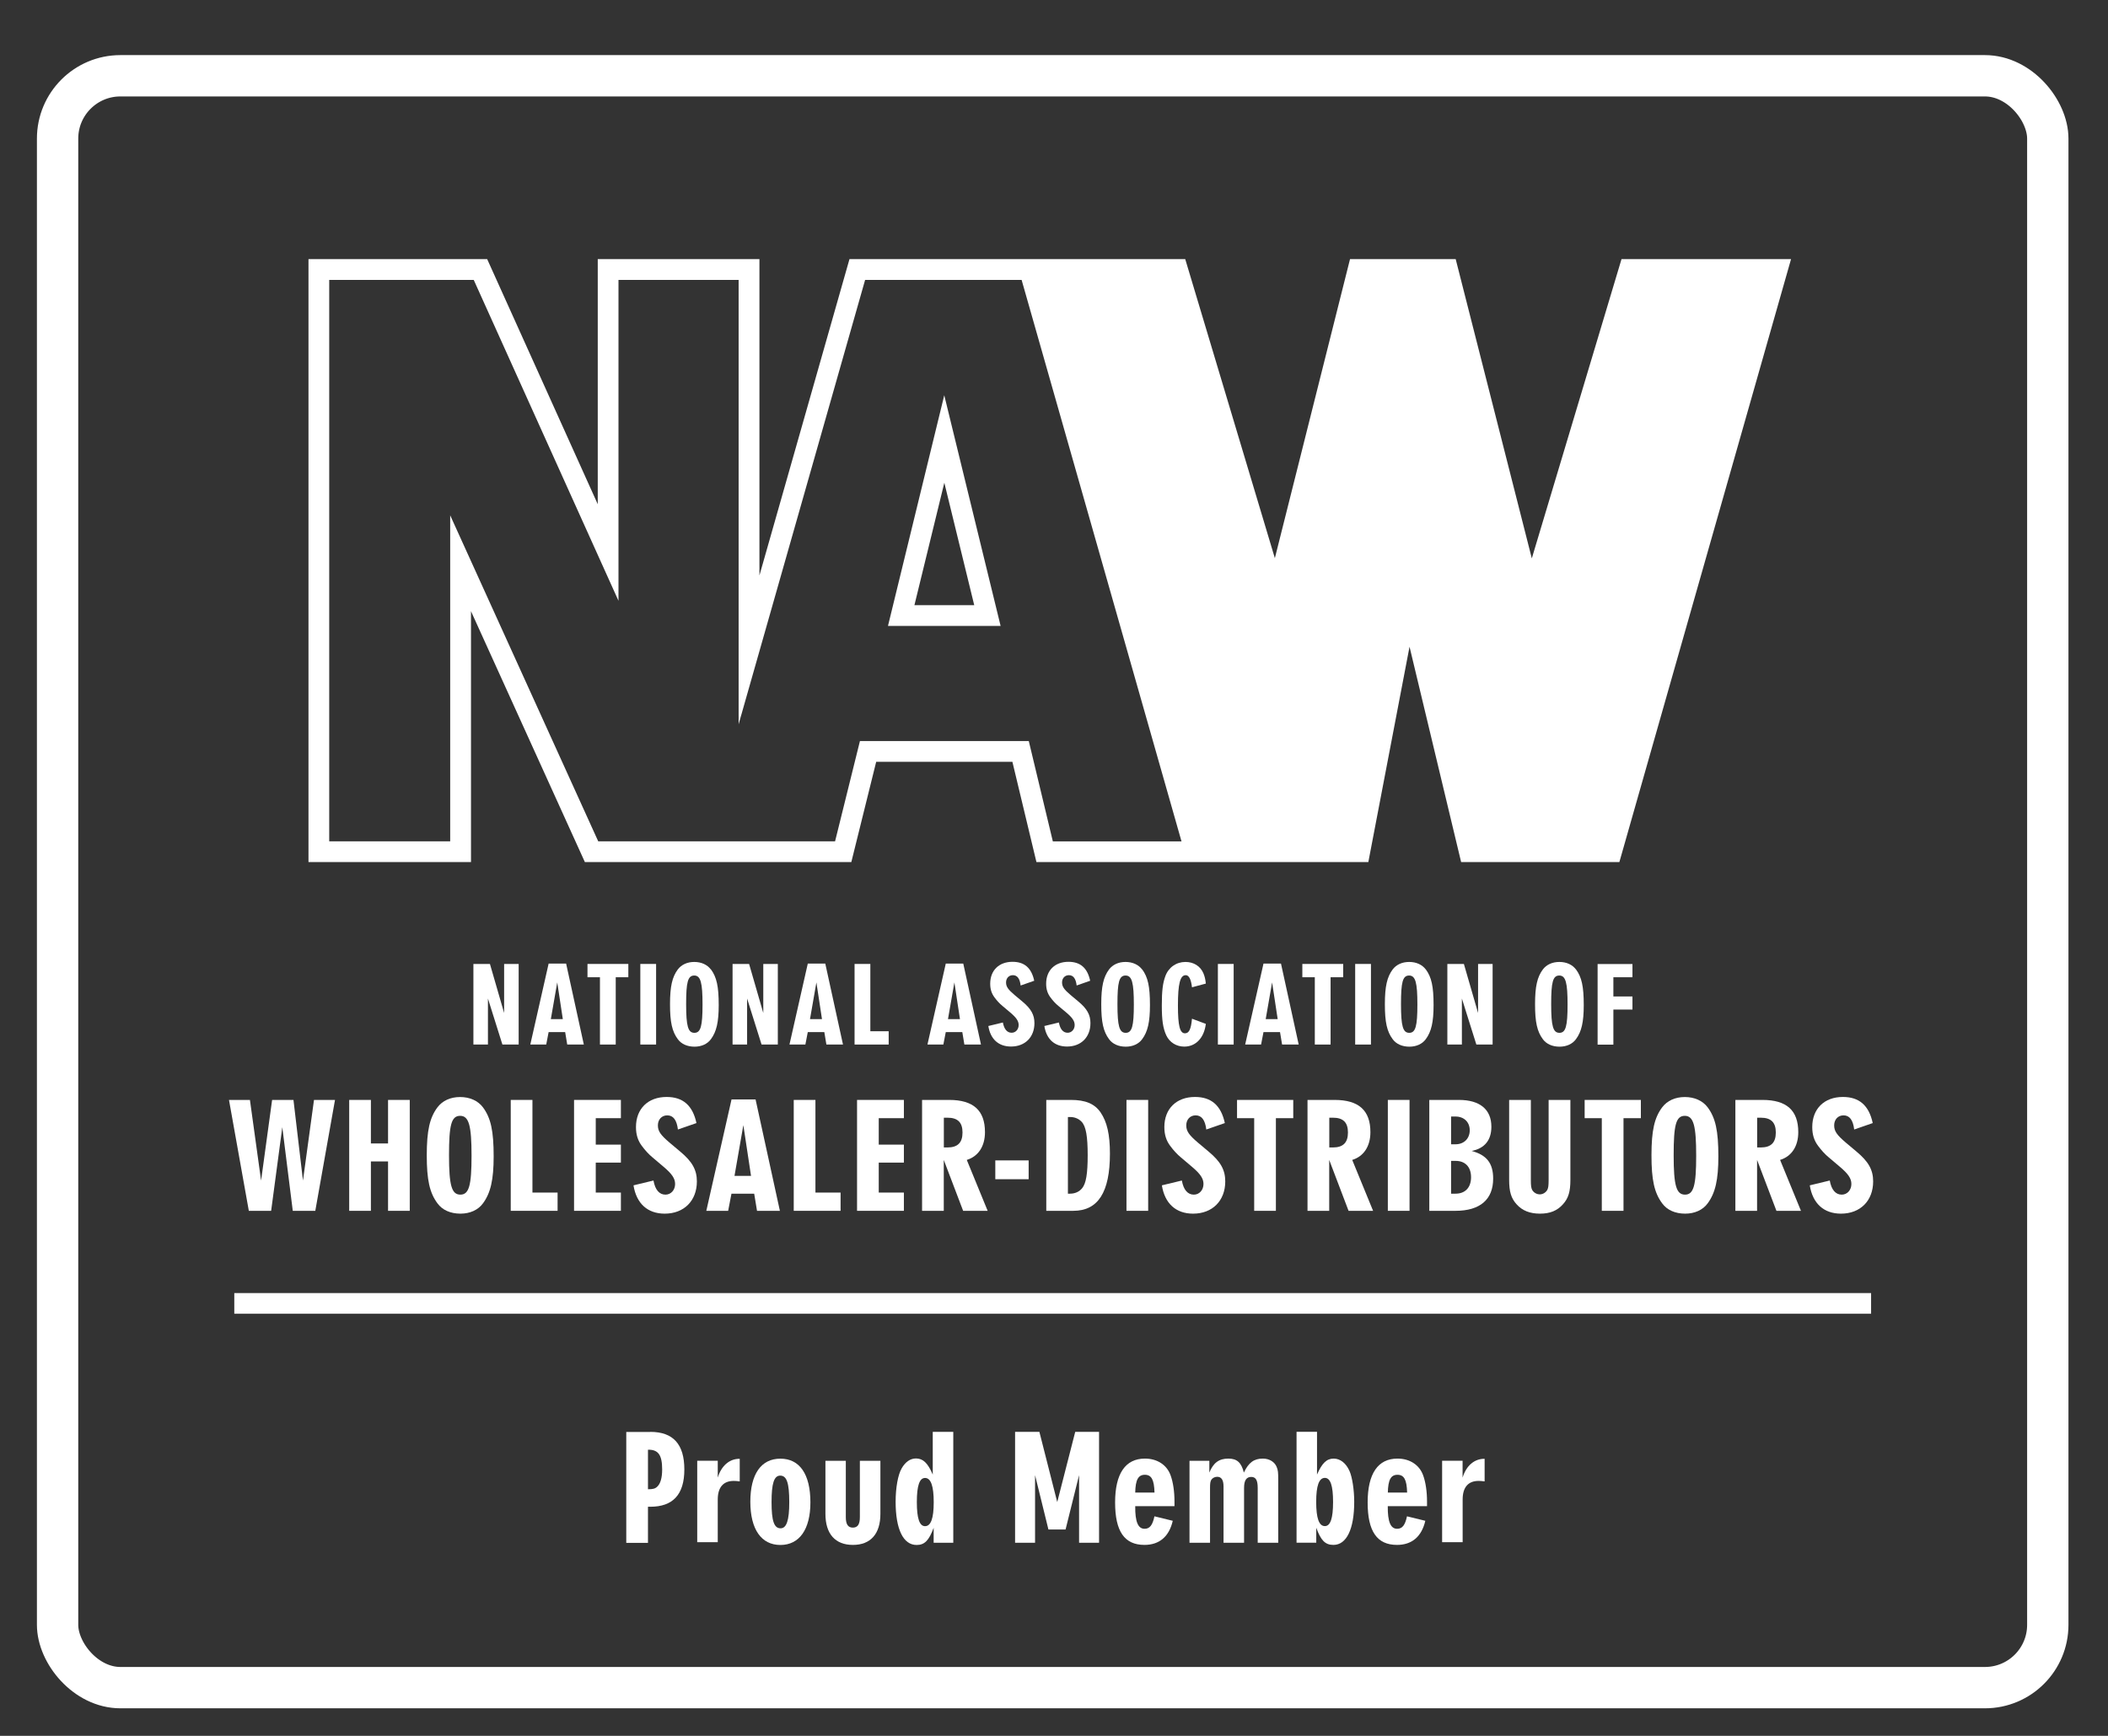 <?xml version="1.0" encoding="UTF-8"?><svg id="Layer_3" xmlns="http://www.w3.org/2000/svg" viewBox="0 0 306 252"><rect x="0" y="0" width="306" height="252" fill="#333333" stroke="none"/><defs><style>.cls-1{stroke-width:3px;}.cls-1,.cls-2{fill:none;stroke:#fff;stroke-miterlimit:10;}.cls-2{stroke-width:6px;}.cls-3{fill:#fff;stroke-width:0px;}</style></defs><path class="cls-1" d="M34.01,189.22h237.6"/><path class="cls-3" d="M94.4,207.87c3.32,0,4.94,1.79,4.94,5.46s-1.69,5.41-4.94,5.41h-.34v5.24h-3.15v-16.1h3.48ZM94.06,216.2c.68,0,1.02-.07,1.33-.36.48-.43.73-1.3.73-2.51,0-2.1-.56-2.9-2.06-2.87v5.75Z"/><path class="cls-3" d="M104.19,212.07v2.44c.53-1.74,1.72-2.75,3.19-2.73v3.28c-.39-.05-.61-.07-.87-.07-1.52,0-2.32.94-2.32,2.7v6.2h-2.98v-11.83h2.98Z"/><path class="cls-3" d="M117.64,218.11c0,3.91-1.6,6.18-4.36,6.18s-4.36-2.27-4.36-6.28,1.57-6.25,4.36-6.25,4.36,2.24,4.36,6.35ZM112,218.06c0,2.73.36,3.81,1.31,3.81.87,0,1.26-1.16,1.26-3.79,0-2.78-.36-3.86-1.31-3.86-.9,0-1.26,1.13-1.26,3.84Z"/><path class="cls-3" d="M122.78,212.07v8.18c0,1.04.32,1.52,1.02,1.52s1.02-.48,1.02-1.52v-8.18h2.98v7.7c0,2.92-1.43,4.51-3.99,4.51s-3.99-1.59-3.99-4.51v-7.7h2.98Z"/><path class="cls-3" d="M138.39,223.97h-2.86v-2.17c-.68,1.83-1.31,2.49-2.47,2.49-1.94,0-3.05-2.27-3.05-6.28,0-2.03.34-3.91.87-4.83.53-.94,1.26-1.45,2.08-1.45,1.02,0,1.72.65,2.44,2.34v-6.2h2.98v16.1ZM133.09,218.06c0,2.39.39,3.5,1.19,3.5.85,0,1.26-1.13,1.26-3.48s-.41-3.52-1.26-3.52c-.8,0-1.19,1.11-1.19,3.5Z"/><path class="cls-3" d="M150.88,207.87l2.59,10.19,2.61-10.19h3.46v16.1h-2.9v-9.82l-1.96,7.89h-2.49l-1.94-7.89v9.82h-2.9v-16.1h3.53Z"/><path class="cls-3" d="M164.79,218.66c-.02,2.27.41,3.28,1.36,3.28.75,0,1.16-.53,1.43-1.81l2.66.65c-.53,2.29-1.94,3.5-4.11,3.5-2.9,0-4.26-1.96-4.26-6.16s1.5-6.37,4.33-6.37c1.79,0,3.19.92,3.73,2.44.36.99.56,2.34.56,3.79v.68h-5.69ZM167.59,216.68c-.05-1.86-.44-2.58-1.4-2.58s-1.36.72-1.4,2.58h2.81Z"/><path class="cls-3" d="M175.55,212.07v1.71c.58-1.42,1.4-2.03,2.76-2.03,1.26,0,1.89.58,2.25,2.03.7-1.47,1.48-2.03,2.76-2.03.94,0,1.72.48,2.01,1.23.19.48.22.75.22,1.91v9.08h-2.98v-7.97c0-1.13-.29-1.59-.94-1.59-.7,0-1.04.51-1.04,1.59v7.97h-2.98v-8.18c0-.94-.31-1.4-.92-1.4-.34,0-.68.17-.85.43-.15.24-.19.53-.19,1.18v7.97h-2.98v-11.9h2.88Z"/><path class="cls-3" d="M191.18,207.87v6.2c.73-1.67,1.4-2.32,2.42-2.32.94,0,1.79.65,2.3,1.81.39.87.68,2.73.68,4.47,0,3.96-1.11,6.25-3.02,6.25-1.19,0-1.82-.65-2.49-2.49v2.17h-2.86v-16.1h2.98ZM191.06,218.03c0,2.39.41,3.52,1.26,3.52.8,0,1.19-1.11,1.19-3.5s-.39-3.5-1.19-3.5c-.85,0-1.26,1.13-1.26,3.48Z"/><path class="cls-3" d="M201.45,218.66c-.02,2.27.41,3.28,1.36,3.28.75,0,1.16-.53,1.43-1.81l2.66.65c-.53,2.29-1.94,3.5-4.11,3.5-2.9,0-4.26-1.96-4.26-6.16s1.5-6.37,4.33-6.37c1.79,0,3.19.92,3.73,2.44.36.99.56,2.34.56,3.79v.68h-5.69ZM204.26,216.68c-.05-1.86-.44-2.58-1.4-2.58s-1.36.72-1.4,2.58h2.81Z"/><path class="cls-3" d="M212.31,212.07v2.44c.53-1.74,1.72-2.75,3.2-2.73v3.28c-.39-.05-.61-.07-.87-.07-1.53,0-2.32.94-2.32,2.7v6.2h-2.98v-11.83h2.98Z"/><rect class="cls-2" x="8.36" y="11" width="288.9" height="234" rx="9.12" ry="9.12"/><path class="cls-3" d="M128.9,90.87h16.35l-8.18-33.49-8.17,33.49ZM132.74,87.85l4.34-17.77,4.34,17.77h-8.68Z"/><path class="cls-3" d="M235.38,37.62l-13.02,43.44-11.05-43.44h-15.34l-10.91,43.41-13.01-43.41h-48.74l-13.07,45.92v-45.92h-23.47v35.58l-16.05-35.58h-25.94v87.53h23.59v-36.42l16.53,36.42h38.68l3.61-14.56h19.77l3.49,14.56h48.18l5.98-31.26,7.49,31.26h22.97l24.92-87.53h-24.61ZM152.83,122.14l-3.49-14.56h-24.51l-3.61,14.56h-34.38l-21.49-47.33v47.33h-17.56V40.64h20.98l21.01,46.58v-46.58h17.44v64.5l18.36-64.5h22.72l23.21,81.51h-18.68Z"/><path class="cls-3" d="M71.12,139.94l2.06,7.12v-7.12h2.11v11.7h-2.36l-2.1-6.68v6.68h-2.11v-11.7h2.4Z"/><path class="cls-3" d="M79.64,149.83l-.35,1.81h-2.31l2.66-11.75h2.54l2.57,11.75h-2.41l-.3-1.81h-2.39ZM80.89,142.62l-.93,5.33h1.74l-.81-5.33Z"/><path class="cls-3" d="M91.21,141.87h-1.83v9.77h-2.29v-9.77h-1.81v-1.93h5.93v1.93Z"/><path class="cls-3" d="M95.24,151.64h-2.29v-11.7h2.29v11.7Z"/><path class="cls-3" d="M103.2,140.73c.83,1.12,1.13,2.47,1.13,5.18,0,2.46-.32,3.86-1.13,4.95-.51.7-1.37,1.09-2.38,1.09-1.06,0-1.92-.39-2.43-1.09-.83-1.12-1.13-2.47-1.13-5.07s.32-3.96,1.13-5.05c.53-.7,1.37-1.09,2.39-1.09s1.88.39,2.41,1.09ZM99.6,145.78c0,3.21.28,4.16,1.2,4.16s1.18-.98,1.18-4.11-.26-4.21-1.2-4.21-1.18.96-1.18,4.16Z"/><path class="cls-3" d="M108.74,139.94l2.06,7.12v-7.12h2.11v11.7h-2.36l-2.1-6.68v6.68h-2.11v-11.7h2.4Z"/><path class="cls-3" d="M117.26,149.83l-.35,1.81h-2.31l2.66-11.75h2.54l2.57,11.75h-2.41l-.3-1.81h-2.39ZM118.51,142.62l-.93,5.33h1.74l-.81-5.33Z"/><path class="cls-3" d="M126.34,139.94v9.77h2.66v1.93h-4.95v-11.7h2.29Z"/><path class="cls-3" d="M137.29,149.83l-.35,1.81h-2.31l2.66-11.75h2.54l2.57,11.75h-2.41l-.3-1.81h-2.39ZM138.54,142.62l-.93,5.33h1.74l-.81-5.33Z"/><path class="cls-3" d="M148.16,143.08c-.12-1.02-.49-1.51-1.13-1.51-.58,0-.99.44-.99,1.05s.28,1.02,1.25,1.84l1.09.91c1.29,1.07,1.78,1.95,1.78,3.16,0,2.04-1.36,3.4-3.4,3.4-1.81,0-2.99-1.07-3.29-2.98l2.11-.51c.18.98.62,1.49,1.27,1.49.58,0,1.02-.49,1.02-1.12,0-.58-.33-1.07-1.23-1.83l-1.14-.96c-.4-.33-.79-.75-1.14-1.23-.42-.56-.62-1.19-.62-1.98,0-1.93,1.27-3.18,3.24-3.18,1.73,0,2.75.89,3.15,2.75l-1.97.69Z"/><path class="cls-3" d="M156.29,143.08c-.12-1.02-.49-1.51-1.13-1.51-.58,0-.99.44-.99,1.05s.28,1.02,1.25,1.84l1.09.91c1.29,1.07,1.78,1.95,1.78,3.16,0,2.04-1.36,3.4-3.4,3.4-1.81,0-2.99-1.07-3.29-2.98l2.11-.51c.18.98.62,1.49,1.27,1.49.58,0,1.02-.49,1.02-1.12,0-.58-.33-1.07-1.23-1.83l-1.15-.96c-.4-.33-.79-.75-1.14-1.23-.42-.56-.62-1.19-.62-1.98,0-1.93,1.27-3.18,3.24-3.18,1.73,0,2.75.89,3.15,2.75l-1.97.69Z"/><path class="cls-3" d="M165.8,140.73c.83,1.12,1.13,2.47,1.13,5.18,0,2.46-.32,3.86-1.13,4.95-.51.7-1.37,1.09-2.38,1.09-1.06,0-1.92-.39-2.43-1.09-.83-1.12-1.13-2.47-1.13-5.07s.32-3.96,1.13-5.05c.53-.7,1.37-1.09,2.39-1.09s1.88.39,2.41,1.09ZM162.21,145.78c0,3.21.28,4.16,1.2,4.16s1.18-.98,1.18-4.11-.26-4.21-1.2-4.21-1.18.96-1.18,4.16Z"/><path class="cls-3" d="M173.03,143.32c-.14-1.16-.44-1.75-.91-1.75-.81,0-1.13,1.23-1.13,4.42,0,2.93.28,4.02,1.02,4.02.6,0,.88-.61,1.02-2.12l2.01.75c-.25,2.04-1.46,3.3-3.13,3.3-1.14,0-2.13-.61-2.61-1.63-.48-1.05-.65-2.19-.65-4.33s.14-3.26.51-4.26c.46-1.28,1.59-2.07,2.92-2.07,1.2,0,2.17.61,2.61,1.65.19.46.28.84.35,1.49l-2.01.54Z"/><path class="cls-3" d="M179.08,151.64h-2.29v-11.7h2.29v11.7Z"/><path class="cls-3" d="M183.41,149.83l-.35,1.81h-2.31l2.66-11.75h2.54l2.57,11.75h-2.41l-.3-1.81h-2.39ZM184.66,142.62l-.93,5.33h1.74l-.81-5.33Z"/><path class="cls-3" d="M194.98,141.87h-1.83v9.77h-2.29v-9.77h-1.81v-1.93h5.93v1.93Z"/><path class="cls-3" d="M199.01,151.64h-2.29v-11.7h2.29v11.7Z"/><path class="cls-3" d="M206.97,140.73c.83,1.12,1.13,2.47,1.13,5.18,0,2.46-.32,3.86-1.13,4.95-.51.7-1.37,1.09-2.38,1.09-1.06,0-1.92-.39-2.43-1.09-.83-1.12-1.13-2.47-1.13-5.07s.32-3.96,1.13-5.05c.53-.7,1.37-1.09,2.4-1.09s1.88.39,2.41,1.09ZM203.37,145.78c0,3.21.28,4.16,1.2,4.16s1.18-.98,1.18-4.11-.26-4.21-1.2-4.21-1.18.96-1.18,4.16Z"/><path class="cls-3" d="M212.5,139.94l2.06,7.12v-7.12h2.11v11.7h-2.36l-2.1-6.68v6.68h-2.11v-11.7h2.4Z"/><path class="cls-3" d="M228.77,140.73c.83,1.12,1.13,2.47,1.13,5.18,0,2.46-.32,3.86-1.13,4.95-.51.7-1.37,1.09-2.38,1.09-1.06,0-1.92-.39-2.43-1.09-.83-1.12-1.13-2.47-1.13-5.07s.32-3.96,1.13-5.05c.53-.7,1.37-1.09,2.4-1.09s1.88.39,2.41,1.09ZM225.17,145.78c0,3.21.28,4.16,1.2,4.16s1.18-.98,1.18-4.11-.26-4.21-1.2-4.21-1.18.96-1.18,4.16Z"/><path class="cls-3" d="M236.97,139.94v1.93h-2.77v2.79h2.77v1.9h-2.77v5.09h-2.29v-11.7h5.05Z"/><path class="cls-3" d="M36.28,159.68l1.62,11.71,1.6-11.71h3.1l1.38,11.71,1.6-11.71h3.05l-2.86,16.1h-3.27l-1.52-12.14-1.62,12.14h-3.24l-2.88-16.1h3.05Z"/><path class="cls-3" d="M53.84,166h2.49v-6.32h3.15v16.1h-3.15v-7.17h-2.49v7.17h-3.15v-16.1h3.15v6.32Z"/><path class="cls-3" d="M70.11,160.76c1.14,1.54,1.55,3.4,1.55,7.12,0,3.38-.44,5.31-1.55,6.81-.7.97-1.89,1.5-3.27,1.5-1.45,0-2.64-.53-3.34-1.5-1.14-1.54-1.55-3.4-1.55-6.98s.43-5.46,1.55-6.95c.73-.97,1.89-1.5,3.29-1.5s2.59.53,3.32,1.5ZM65.18,167.71c0,4.42.39,5.72,1.65,5.72s1.62-1.35,1.62-5.65-.36-5.79-1.65-5.79-1.62,1.33-1.62,5.72Z"/><path class="cls-3" d="M77.29,159.68v13.45h3.65v2.65h-6.8v-16.1h3.15Z"/><path class="cls-3" d="M90.13,159.68v2.65h-3.65v3.84h3.65v2.61h-3.65v4.35h3.65v2.65h-6.8v-16.1h6.8Z"/><path class="cls-3" d="M98.41,163.99c-.17-1.4-.68-2.07-1.55-2.07-.8,0-1.36.6-1.36,1.45s.39,1.4,1.72,2.53l1.5,1.26c1.77,1.47,2.44,2.68,2.44,4.35,0,2.8-1.86,4.68-4.67,4.68-2.49,0-4.11-1.47-4.53-4.11l2.9-.7c.24,1.35.85,2.05,1.74,2.05.8,0,1.4-.67,1.4-1.55,0-.8-.46-1.47-1.69-2.51l-1.57-1.33c-.56-.46-1.09-1.04-1.57-1.69-.58-.77-.85-1.64-.85-2.73,0-2.65,1.74-4.37,4.45-4.37,2.37,0,3.78,1.23,4.33,3.79l-2.71.94Z"/><path class="cls-3" d="M106.18,173.29l-.48,2.49h-3.17l3.66-16.17h3.49l3.53,16.17h-3.32l-.41-2.49h-3.29ZM107.9,163.37l-1.28,7.34h2.4l-1.11-7.34Z"/><path class="cls-3" d="M118.37,159.68v13.45h3.65v2.65h-6.8v-16.1h3.15Z"/><path class="cls-3" d="M131.21,159.68v2.65h-3.65v3.84h3.65v2.61h-3.65v4.35h3.65v2.65h-6.8v-16.1h6.8Z"/><path class="cls-3" d="M137.78,159.68c3.51,0,5.2,1.52,5.2,4.68,0,2.05-.97,3.52-2.64,4.03l3.03,7.39h-3.56l-2.81-7.39v7.39h-3.15v-16.1h3.92ZM137.54,166.58c1.48,0,2.18-.7,2.18-2.17s-.7-2.15-2.18-2.15h-.53v4.32h.53Z"/><path class="cls-3" d="M149.32,168.46v2.73h-4.84v-2.73h4.84Z"/><path class="cls-3" d="M155.45,159.68c2.11,0,3.44.55,4.31,1.81.94,1.38,1.36,3.21,1.36,5.99,0,5.6-1.72,8.3-5.32,8.3h-3.92v-16.1h3.58ZM155.32,173.29c.75,0,1.36-.29,1.77-.8.56-.68.8-2.08.8-4.78s-.24-4.2-.89-4.87c-.41-.43-.99-.68-1.67-.68h-.31v11.13h.31Z"/><path class="cls-3" d="M166.67,175.78h-3.15v-16.1h3.15v16.1Z"/><path class="cls-3" d="M175.11,163.99c-.17-1.4-.68-2.07-1.55-2.07-.8,0-1.36.6-1.36,1.45s.39,1.4,1.72,2.53l1.5,1.26c1.77,1.47,2.44,2.68,2.44,4.35,0,2.8-1.86,4.68-4.67,4.68-2.49,0-4.11-1.47-4.53-4.11l2.9-.7c.24,1.35.85,2.05,1.74,2.05.8,0,1.4-.67,1.4-1.55,0-.8-.46-1.47-1.69-2.51l-1.57-1.33c-.56-.46-1.09-1.04-1.57-1.69-.58-.77-.85-1.64-.85-2.73,0-2.65,1.74-4.37,4.45-4.37,2.37,0,3.78,1.23,4.33,3.79l-2.71.94Z"/><path class="cls-3" d="M187.73,162.33h-2.52v13.45h-3.15v-13.45h-2.49v-2.65h8.16v2.65Z"/><path class="cls-3" d="M193.73,159.68c3.51,0,5.2,1.52,5.2,4.68,0,2.05-.97,3.52-2.64,4.03l3.03,7.39h-3.56l-2.81-7.39v7.39h-3.15v-16.1h3.92ZM193.49,166.58c1.48,0,2.18-.7,2.18-2.17s-.7-2.15-2.18-2.15h-.53v4.32h.53Z"/><path class="cls-3" d="M204.61,175.78h-3.15v-16.1h3.15v16.1Z"/><path class="cls-3" d="M211.77,159.68c3.05,0,4.72,1.38,4.72,3.89,0,1.95-.97,3.14-2.86,3.52,2.18.58,3.12,1.79,3.12,4.01,0,3.04-1.91,4.68-5.47,4.68h-3.8v-16.1h4.28ZM211.29,166.12c1.21,0,2.06-.82,2.06-2.03s-.85-2-2.06-2h-.65v4.03h.65ZM211.29,173.29c1.4,0,2.25-.89,2.25-2.39s-.85-2.37-2.25-2.37h-.65v4.76h.65Z"/><path class="cls-3" d="M227.96,159.68v11.61c0,1.71-.29,2.68-1.09,3.55-.82.92-1.86,1.35-3.32,1.35s-2.57-.43-3.39-1.35c-.8-.87-1.09-1.84-1.09-3.55v-11.61h3.15v11.61c0,.87.05,1.16.19,1.45.22.39.65.65,1.11.65s.87-.27,1.09-.65c.14-.29.19-.58.19-1.45v-11.61h3.15Z"/><path class="cls-3" d="M238.19,162.33h-2.52v13.45h-3.15v-13.45h-2.49v-2.65h8.16v2.65Z"/><path class="cls-3" d="M247.89,160.76c1.14,1.54,1.55,3.4,1.55,7.12,0,3.38-.44,5.31-1.55,6.81-.7.97-1.89,1.5-3.27,1.5-1.45,0-2.64-.53-3.34-1.5-1.14-1.54-1.55-3.4-1.55-6.98s.43-5.46,1.55-6.95c.73-.97,1.89-1.5,3.29-1.5s2.59.53,3.32,1.5ZM242.95,167.71c0,4.42.39,5.72,1.65,5.72s1.62-1.35,1.62-5.65-.36-5.79-1.65-5.79-1.62,1.33-1.62,5.72Z"/><path class="cls-3" d="M255.84,159.68c3.51,0,5.2,1.52,5.2,4.68,0,2.05-.97,3.52-2.64,4.03l3.03,7.39h-3.56l-2.81-7.39v7.39h-3.15v-16.1h3.92ZM255.6,166.58c1.48,0,2.18-.7,2.18-2.17s-.7-2.15-2.18-2.15h-.53v4.32h.53Z"/><path class="cls-3" d="M269.16,163.99c-.17-1.4-.68-2.07-1.55-2.07-.8,0-1.36.6-1.36,1.45s.39,1.4,1.72,2.53l1.5,1.26c1.77,1.47,2.44,2.68,2.44,4.35,0,2.8-1.86,4.68-4.67,4.68-2.49,0-4.11-1.47-4.53-4.11l2.9-.7c.24,1.35.85,2.05,1.74,2.05.8,0,1.4-.67,1.4-1.55,0-.8-.46-1.47-1.69-2.51l-1.57-1.33c-.56-.46-1.09-1.04-1.57-1.69-.58-.77-.85-1.64-.85-2.73,0-2.65,1.74-4.37,4.45-4.37,2.37,0,3.78,1.23,4.33,3.79l-2.71.94Z"/></svg>